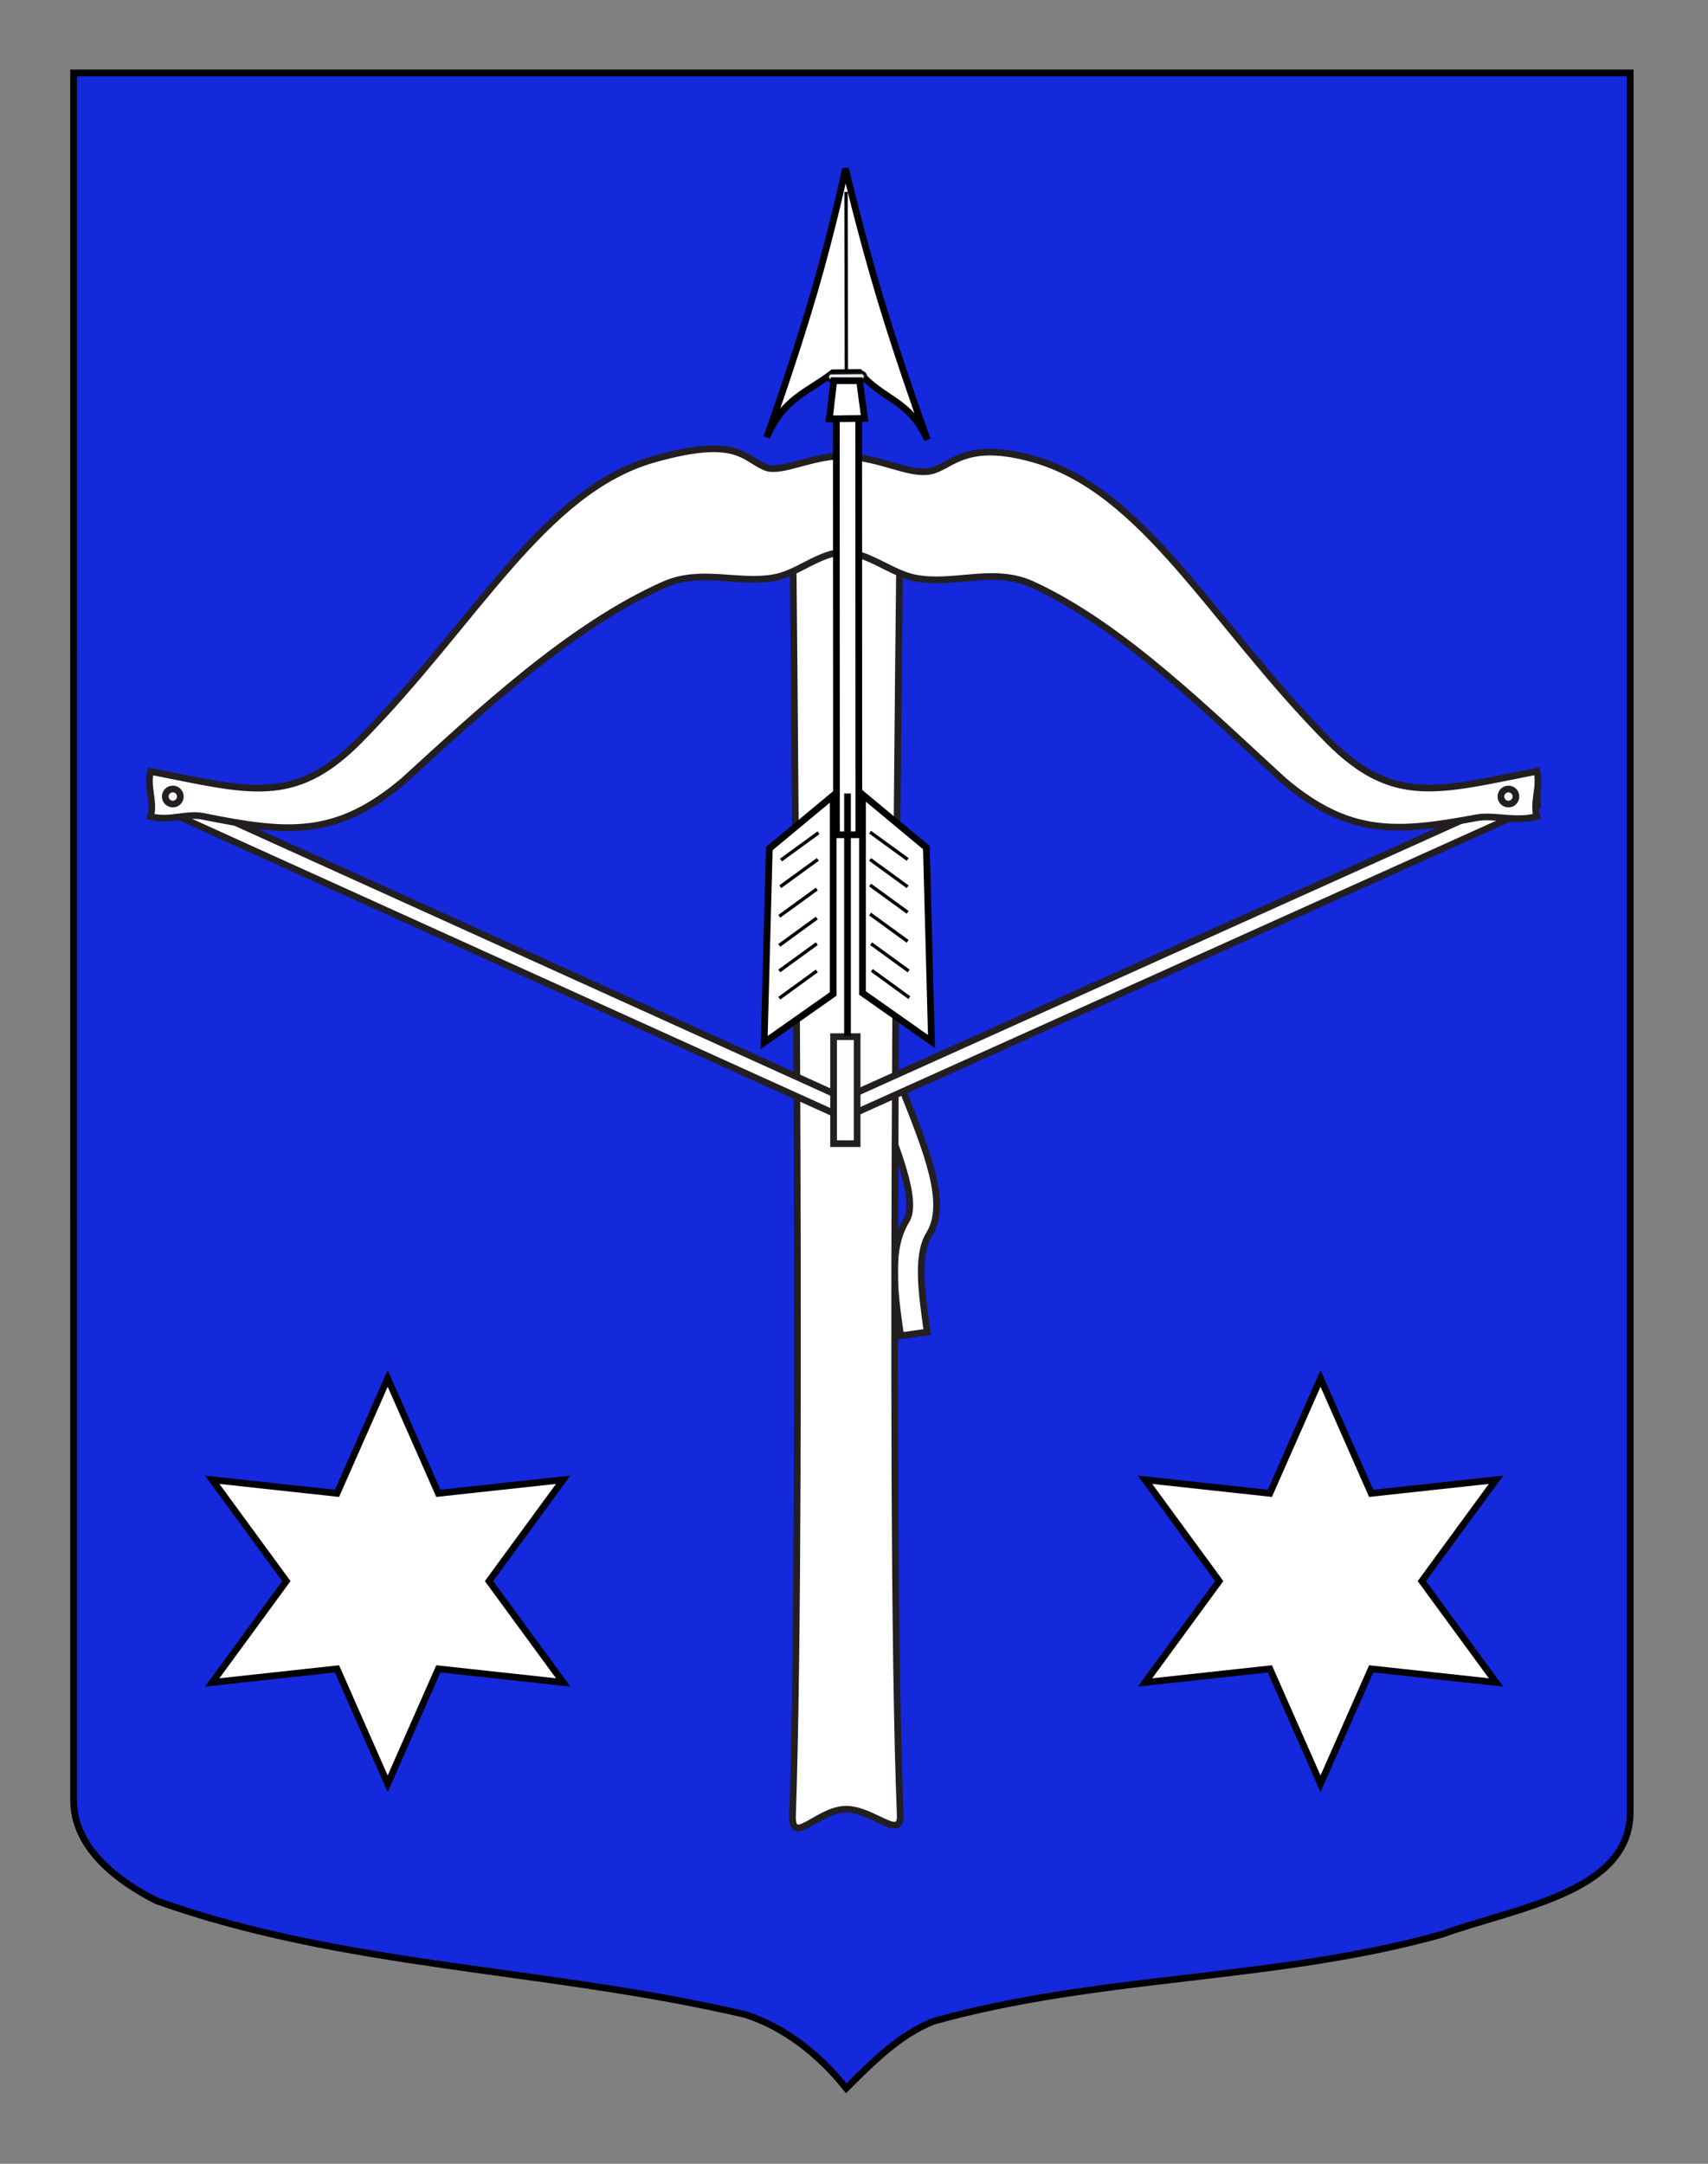 <?xml version="1.0" encoding="utf-8"?>
<!-- Generator: Adobe Illustrator 15.1.0, SVG Export Plug-In . SVG Version: 6.00 Build 0)  -->
<!DOCTYPE svg PUBLIC "-//W3C//DTD SVG 1.1//EN" "http://www.w3.org/Graphics/SVG/1.1/DTD/svg11.dtd">
<svg version="1.1" id="Calque_2" xmlns="http://www.w3.org/2000/svg" xmlns:xlink="http://www.w3.org/1999/xlink" x="0px" y="0px"
	 width="255.118px" height="323.149px" viewBox="0 0 255.118 323.149" enable-background="new 0 0 255.118 323.149"
	 xml:space="preserve">
<rect x="0" y="0" width="255.118" height="323.149" fill="#808080" stroke="none"/>
<path id="Fond_x5F_de_x5F_l_x5F_ecu_1_" fill="#1428DC" stroke="#000000" d="M10.994,10.88c78,0,154.505,0,232.505,0
	c0,135.583,0,149.083,0,259.75c0,12.043-17.099,14.25-28.1,18.25c-25,7-51,6-76,13c-5,2-9,6-13,10c-4-5-9-9-15-11c-30-7-60-7-88-17
	c-6-3-12.406-8-12.406-15C10.994,245.339,10.994,147.255,10.994,10.88z"/>
<g id="Arbalete">
	<path fill="#FFFFFF" stroke="#231F20" d="M134.529,199.49l-0.055-0.381c-0.863-6.16-1.76-12.528,0.895-16.831
		c1.779-2.894-1.303-10.603-4.566-18.762l-0.068-0.173l3.715-1.483l0.068,0.172c4.119,10.299,7.094,17.738,4.258,22.344
		c-1.895,3.076-1.104,8.719-0.338,14.177l0.053,0.382L134.529,199.49z"/>
	<path fill="#FFFFFF" stroke="#231F20" d="M134.464,271.072c0.158,3.928-4.209-1.053-8.314-0.863
		c-4.103,0.189-7.939,5.55-7.774,0.863c1.657-47.242,0-195.312,0-195.312c2.446-3.194,13.047-3.549,16.092,0
		C134.466,75.763,132.587,224.404,134.464,271.072z"/>
	<polygon id="Corde" fill="#FFFFFF" stroke="#231F20" points="23.17,117.404 126.089,164.022 229.638,117.404 229.638,120.345 
		126.089,166.963 23.17,120.345 	"/>
	<rect x="124.508" y="154.822" fill="#FFFFFF" stroke="#231F20" width="3.52" height="15.979"/>
	<path id="path8367" fill="#FFFFFF" stroke="#231F20" d="M126.016,82.506c3.511-0.108,7.101,3.136,10.732,3.825
		c5.777,1.098,11.652-1.708,17.469,0.968c13.508,6.219,26.682,19.395,37.5,29.262c9.77,8.288,16.865,7.805,28.77,5.582
		c2.734-0.512,5.727,0.651,9.061-0.197c-0.617-2.252,0.611-4.502,0-6.752c-14.646,2.857-21.398,5.26-31.189-4.641
		c-17.402-17.605-27.381-37.306-44.035-42.001c-9.896-2.791-12.039,0.887-15.027,1.724c-3.297,0.922-7.572-2.021-13.679-2.188
		c-4.678,0.133-9.041,2.608-11.264,1.703c-3.308-1.348-4.191-4.735-16.638-1.224c-16.655,4.694-26.632,24.395-44.036,42
		c-9.787,9.9-16.54,7.5-31.187,4.642c-0.617,2.25,0.615,4.501,0,6.75c2.828,0.721,5.408-0.528,7.794-0.047
		c12.676,2.557,19.923,3.239,30.031-5.337c11.195-10.214,24.914-23.094,38.918-29.273c5.492-2.423,11.028-0.052,16.473-1.045
		C119.193,85.618,122.641,82.402,126.016,82.506z"/>
	<circle fill="#FFFFFF" stroke="#231F20" cx="25.811" cy="118.958" r="1.125"/>
	<circle fill="#FFFFFF" stroke="#231F20" cx="225.31" cy="118.958" r="1.125"/>
</g>
<g id="Trait">
	<polygon id="rect3781" fill="#FFFFFF" stroke="#000000" points="124.943,124.666 124.918,61.412 128.259,61.408 128.284,124.662 	
		"/>
	<path id="path2849" fill="#FFFFFF" stroke="#000000" d="M126.294,25.182c0,0-1.878,8.88-4.824,18.915
		c-2.944,10.035-6.957,21.225-6.957,21.225c2.52-5.849,5.941-6.64,9.892-9.647l1.951-0.022l0.069-0.001l1.951-0.022
		c3.592,4.18,7.464,4.028,10.149,10.051c0,0-3.906-10.716-6.962-20.842C128.505,34.714,126.294,25.182,126.294,25.182z"/>
	<path id="path2851" fill="#FFFFFF" stroke="#000000" stroke-width="0.5" d="M126.374,28.658l0.044,26.576"/>
	<path id="rect2853" opacity="0.9" fill="#FFFFFF" stroke="#000000" stroke-width="0.5" enable-background="new    " d="
		M124.169,55.676l4.498-0.052c0.326-0.004,0.596,0.258,0.599,0.585l0,0c0.003,0.326-0.261,0.595-0.588,0.599l-4.5,0.053
		c-0.327,0.004-0.594-0.259-0.597-0.585l0,0C123.58,55.949,123.843,55.68,124.169,55.676z"/>
	<path id="path2856" fill="#FFFFFF" stroke="#000000" d="M124.54,56.854l-0.665,5.696l5.264-0.062l-0.753-5.622L124.54,56.854z"/>
	<g id="g1942">
		<path id="path3783" fill="#FFFFFF" stroke="#000000" d="M124.448,148.442l-10.309,7.259l0.769-28.964l9.538-7.925L124.448,148.442
			z"/>
		<path id="path1930" fill="#FFFFFF" stroke="#000000" d="M128.825,148.293l10.309,7.258l-0.769-28.963l-9.537-7.925
			L128.825,148.293z"/>
		<path id="path1932" fill="#FFFFFF" stroke="#000000" d="M126.59,118.506v36.185"/>
	</g>
	<g id="g1977">
		<path id="path1965" fill="#FFFFFF" stroke="#000000" stroke-width="0.5" d="M122.258,124.367l-5.606,4.077"/>
		<path id="path1967" fill="#FFFFFF" stroke="#000000" stroke-width="0.5" d="M122.158,128.346l-5.606,4.077"/>
		<path id="path1969" fill="#FFFFFF" stroke="#000000" stroke-width="0.5" d="M122.003,132.776l-5.607,4.076"/>
		<path id="path1971" fill="#FFFFFF" stroke="#000000" stroke-width="0.5" d="M122.003,137.108l-5.607,4.078"/>
		<path id="path1973" fill="#FFFFFF" stroke="#000000" stroke-width="0.5" d="M122.003,140.93l-5.607,4.077"/>
		<path id="path1975" fill="#FFFFFF" stroke="#000000" stroke-width="0.5" d="M122.003,145.008l-5.607,4.076"/>
	</g>
	<g id="g1985_1_">
		<path id="path1987_1_" fill="#FFFFFF" stroke="#000000" stroke-width="0.5" d="M130.217,144.918l5.606,4.076"/>
		<path id="path1989_1_" fill="#FFFFFF" stroke="#000000" stroke-width="0.5" d="M130.118,140.939l5.606,4.077"/>
		<path id="path1991_1_" fill="#FFFFFF" stroke="#000000" stroke-width="0.5" d="M129.962,136.509l5.606,4.077"/>
		<path id="path1993_1_" fill="#FFFFFF" stroke="#000000" stroke-width="0.5" d="M129.962,132.177l5.606,4.078"/>
		<path id="path1995_1_" fill="#FFFFFF" stroke="#000000" stroke-width="0.5" d="M129.962,128.355l5.606,4.077"/>
		<path id="path1997_1_" fill="#FFFFFF" stroke="#000000" stroke-width="0.5" d="M129.962,124.278l5.606,4.076"/>
	</g>
</g>
<polygon fill="#FFFFFF" stroke="#010101" points="197.241,205.862 204.809,223.024 223.454,220.997 212.375,236.13 223.454,251.263 
	204.809,249.235 197.241,266.397 189.674,249.235 171.03,251.263 182.108,236.13 171.03,220.997 189.674,223.024 "/>
<polygon fill="#FFFFFF" stroke="#010101" points="57.907,205.862 65.475,223.024 84.12,220.997 73.042,236.13 84.12,251.263 
	65.475,249.235 57.907,266.397 50.34,249.235 31.696,251.263 42.774,236.13 31.696,220.997 50.34,223.024 "/>
</svg>
